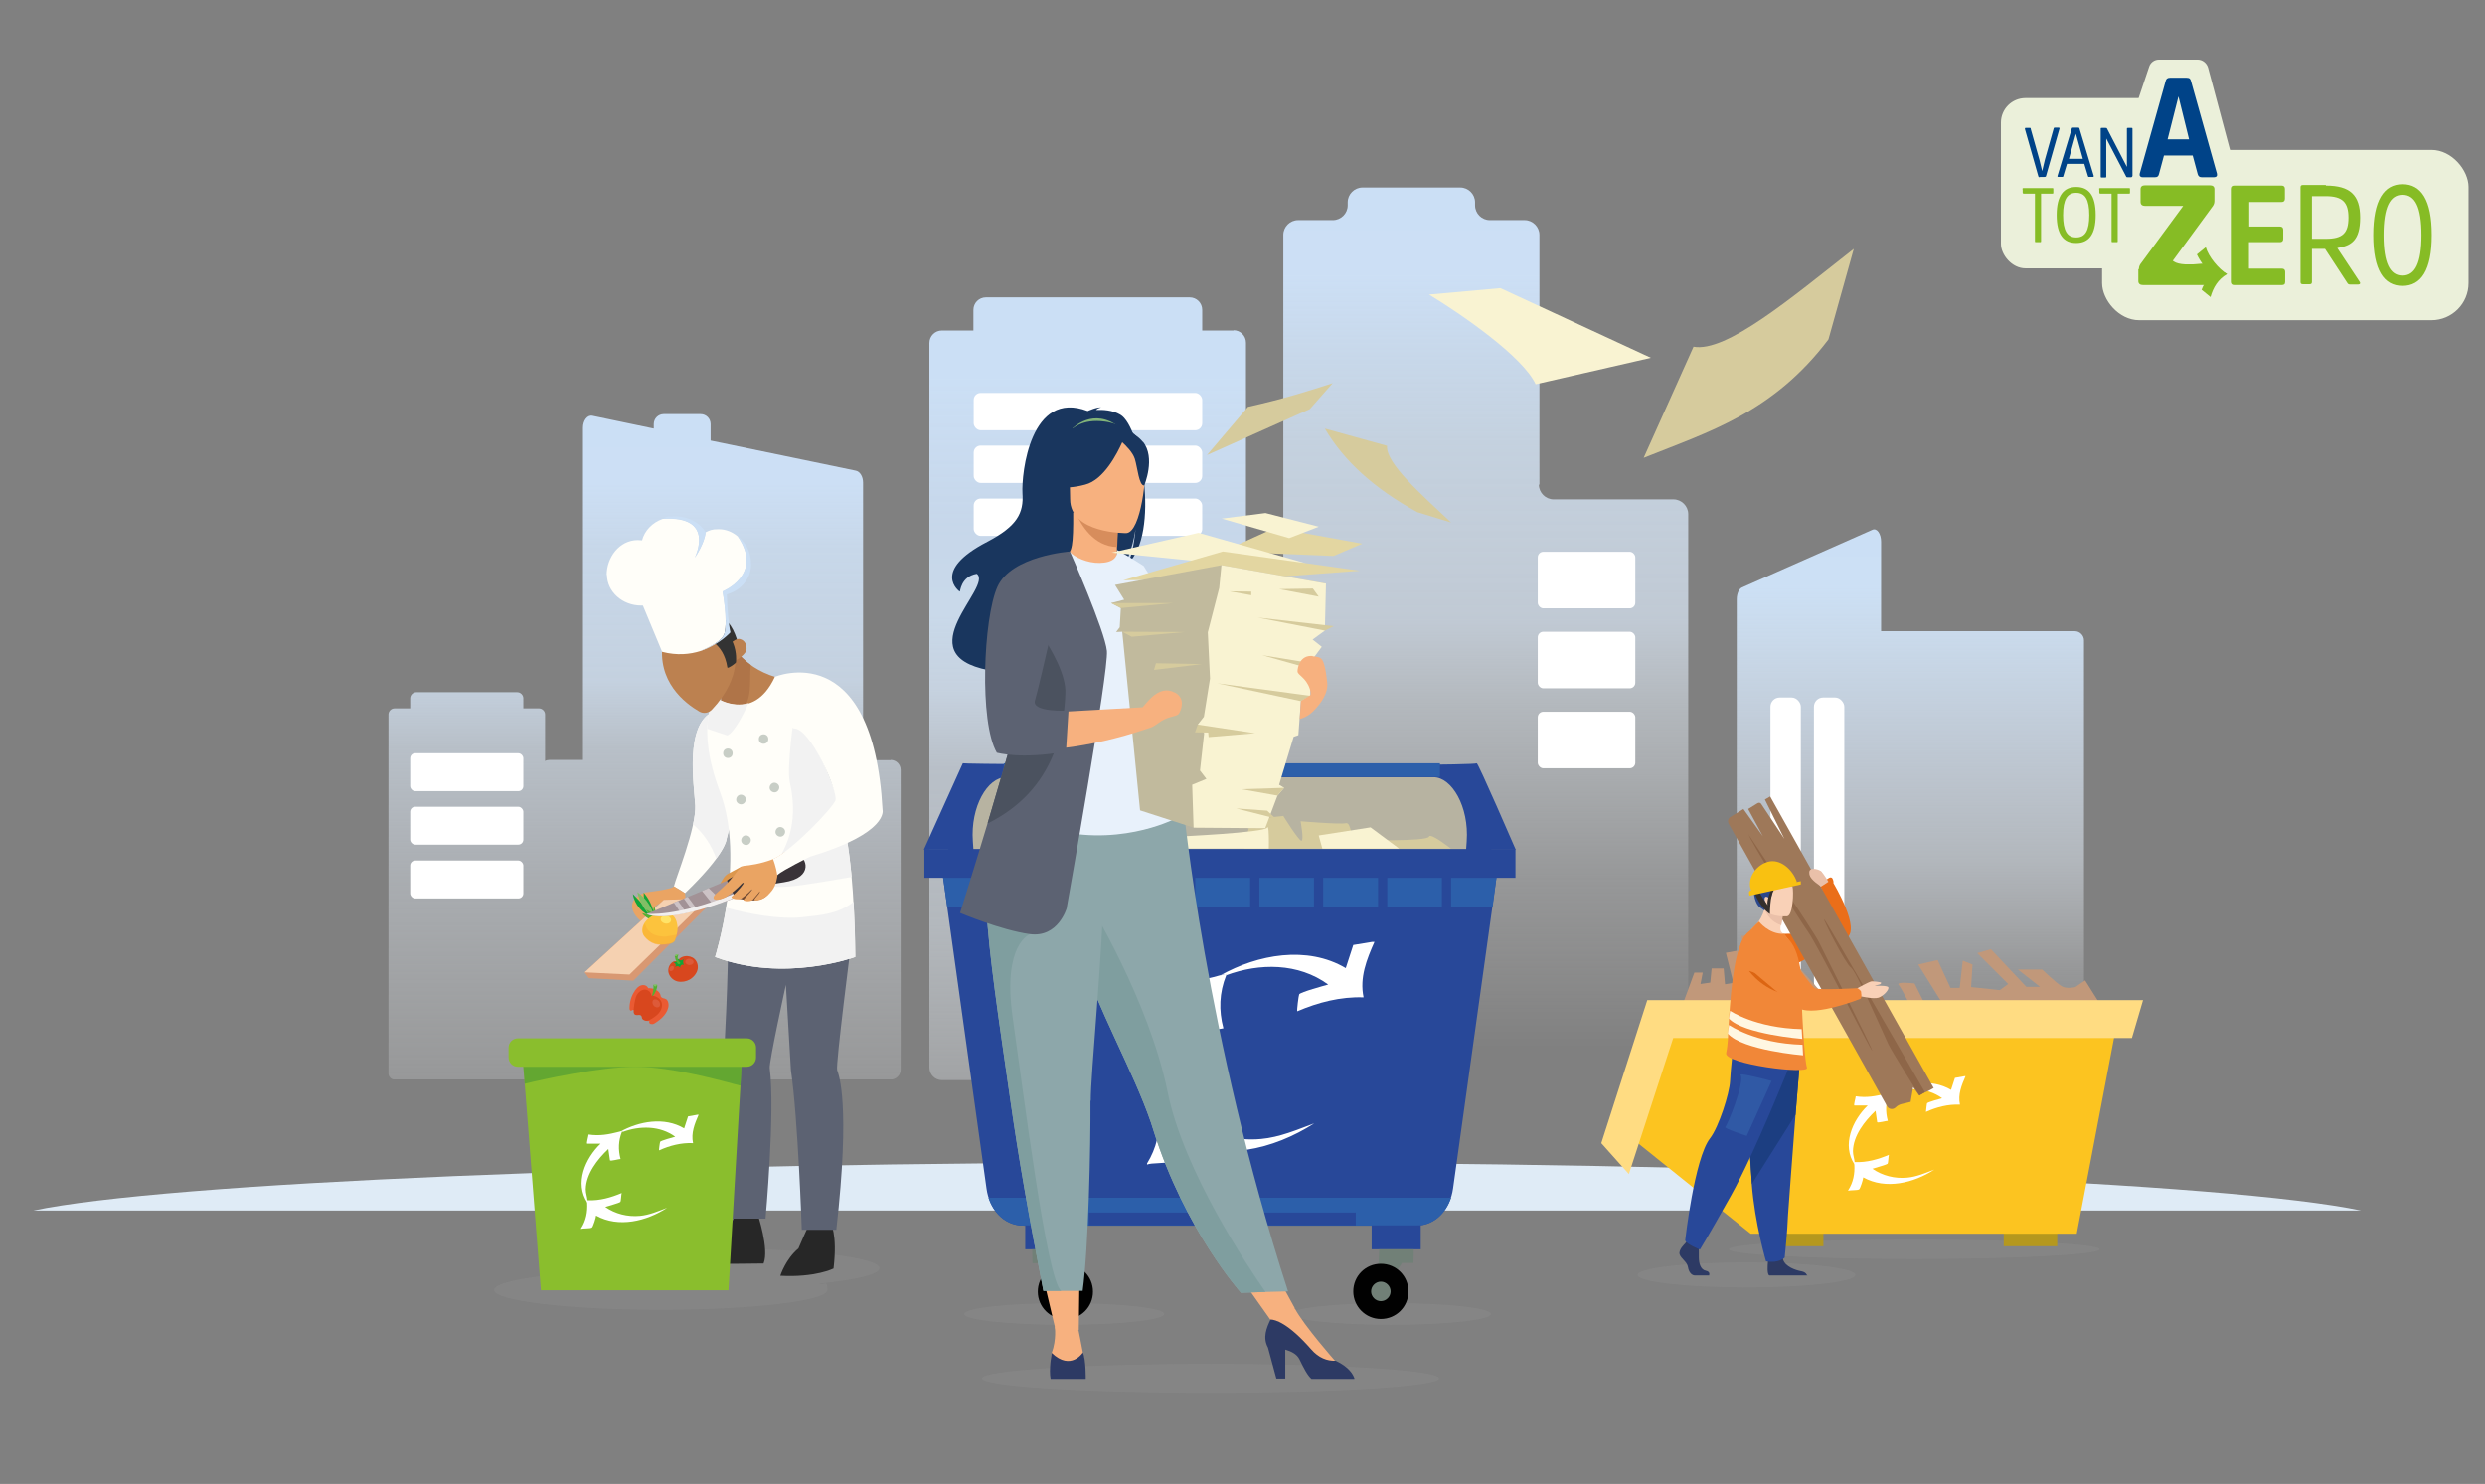 <?xml version="1.0" encoding="UTF-8"?>
<svg id="Laag_1" xmlns="http://www.w3.org/2000/svg" xmlns:xlink="http://www.w3.org/1999/xlink" version="1.1" viewBox="0 0 891.7 532.5">
  <rect x="0" y="0" width="891.7" height="532.5" fill="#808080" stroke="none"/>
  <!-- Generator: Adobe Illustrator 29.2.1, SVG Export Plug-In . SVG Version: 2.1.0 Build 116)  -->
  <defs>
    <style>
      .st0 {
        fill: none;
      }

      .st1 {
        fill: #288539;
      }

      .st1, .st2, .st3, .st4, .st5 {
        isolation: isolate;
      }

      .st1, .st4 {
        opacity: .4;
      }

      .st6 {
        fill: #ea5a33;
      }

      .st2 {
        fill: #e78778;
        mix-blend-mode: screen;
        opacity: .3;
      }

      .st7 {
        fill: #fff7e2;
      }

      .st8 {
        fill: #c1ba9d;
      }

      .st9 {
        fill: #fffef9;
      }

      .st10 {
        fill: #e3d6a1;
      }

      .st11, .st12 {
        fill: #284899;
      }

      .st13 {
        fill: #2d3a64;
      }

      .st14 {
        fill: #eac0a9;
      }

      .st15 {
        fill: #4b525f;
      }

      .st16, .st17 {
        fill: #2c5faa;
      }

      .st16, .st18, .st19, .st20, .st12 {
        fill-rule: evenodd;
      }

      .st21 {
        fill: #2c488c;
      }

      .st22 {
        fill: #393338;
      }

      .st23 {
        fill: #d78d5c;
      }

      .st24 {
        fill: #f1efef;
      }

      .st25 {
        fill: #af7448;
      }

      .st26 {
        fill: #9d9d9c;
        opacity: .2;
      }

      .st27 {
        fill: #ffdc82;
      }

      .st28 {
        fill: #fcc33d;
      }

      .st29 {
        fill: #54af32;
      }

      .st4 {
        fill: #f7a534;
        mix-blend-mode: multiply;
      }

      .st30 {
        fill: #e8f1fb;
      }

      .st31 {
        fill: #272727;
      }

      .st32 {
        fill: url(#Naamloos_verloop);
      }

      .st33 {
        fill: #86bc25;
      }

      .st18 {
        fill: #010101;
      }

      .st34 {
        fill: #f7b17f;
      }

      .st35 {
        fill: #c1987a;
      }

      .st36 {
        fill: #ccc2c5;
      }

      .st37 {
        fill: #8abe2d;
      }

      .st38 {
        fill: #5c6272;
      }

      .st39 {
        fill: #dc974d;
      }

      .st40 {
        fill: #777;
        fill-opacity: 0;
      }

      .st41 {
        fill: #609aa8;
      }

      .st42 {
        fill: #fff;
      }

      .st43 {
        fill: #352f2b;
      }

      .st44 {
        fill: #f9f3d2;
      }

      .st45 {
        fill: #8da7aa;
      }

      .st46 {
        fill: #ffe367;
      }

      .st47 {
        fill: #f18738;
      }

      .st48 {
        fill: #1c3e81;
      }

      .st49 {
        fill: #fcc420;
      }

      .st50 {
        fill: #b5981e;
      }

      .st51 {
        fill: #f2f2f2;
      }

      .st52 {
        fill: #9e7859;
      }

      .st5 {
        fill: #386ab2;
        opacity: .5;
      }

      .st53 {
        fill: #704932;
      }

      .st54 {
        fill: #d6cb9d;
      }

      .st55 {
        fill: #eaa463;
      }

      .st56 {
        fill: #cbdff5;
      }

      .st57 {
        fill: #19365e;
      }

      .st58 {
        fill: #7f9e9f;
      }

      .st59 {
        fill: #bc8150;
      }

      .st60 {
        fill: #8e6648;
      }

      .st61 {
        fill: #d8471e;
      }

      .st62 {
        fill: #ebf0da;
      }

      .st63 {
        fill: #82b479;
      }

      .st19 {
        fill: #718077;
      }

      .st20 {
        fill: #b7b3a1;
      }

      .st64 {
        fill: #ea6e19;
      }

      .st65 {
        fill: #12a538;
      }

      .st66 {
        fill: url(#Naamloos_verloop_2);
      }

      .st67 {
        fill: url(#Naamloos_verloop_4);
      }

      .st68 {
        fill: url(#Naamloos_verloop_3);
      }

      .st69 {
        fill: #333;
      }

      .st70 {
        fill: #f9c111;
      }

      .st71 {
        fill: #d89872;
      }

      .st72 {
        fill: #f5d1b1;
      }

      .st73 {
        fill: #f9d1b7;
      }

      .st74 {
        fill: #c8cec6;
      }

      .st75 {
        fill: #dc6512;
      }

      .st76 {
        fill: #a29296;
      }

      .st77 {
        clip-path: url(#clippath);
      }

      .st78 {
        fill: #81be66;
      }

      .st79 {
        fill: #dfebf6;
      }

      .st80 {
        fill: #004388;
      }
    </style>
    <linearGradient id="Naamloos_verloop" data-name="Naamloos verloop" x1="533.2" y1="156.2" x2="533.2" y2="466" gradientTransform="translate(0 533.3) scale(1 -1)" gradientUnits="userSpaceOnUse">
      <stop offset="0" stop-color="#fff" stop-opacity="0"/>
      <stop offset=".2" stop-color="#f2f7fc" stop-opacity=".2"/>
      <stop offset=".4" stop-color="#e6f0fa" stop-opacity=".5"/>
      <stop offset=".5" stop-color="#dce9f8" stop-opacity=".7"/>
      <stop offset=".7" stop-color="#d5e5f6" stop-opacity=".8"/>
      <stop offset=".8" stop-color="#cfe1f5" stop-opacity=".9"/>
      <stop offset=".9" stop-color="#ccdff5"/>
      <stop offset="1" stop-color="#cbdff5"/>
    </linearGradient>
    <linearGradient id="Naamloos_verloop_2" data-name="Naamloos verloop 2" x1="231.3" y1="145.9" x2="231.3" y2="384.7" gradientTransform="translate(0 533.3) scale(1 -1)" gradientUnits="userSpaceOnUse">
      <stop offset="0" stop-color="#fff" stop-opacity="0"/>
      <stop offset="0" stop-color="#f4f8fc" stop-opacity=".2"/>
      <stop offset=".3" stop-color="#e7f0fa" stop-opacity=".4"/>
      <stop offset=".5" stop-color="#ddeaf8" stop-opacity=".6"/>
      <stop offset=".6" stop-color="#d5e5f7" stop-opacity=".8"/>
      <stop offset=".8" stop-color="#cfe1f5" stop-opacity=".9"/>
      <stop offset=".9" stop-color="#ccdff5"/>
      <stop offset="1" stop-color="#cbdff5"/>
    </linearGradient>
    <linearGradient id="Naamloos_verloop_3" data-name="Naamloos verloop 3" x1="390.3" y1="145.7" x2="390.3" y2="426.6" gradientTransform="translate(0 533.3) scale(1 -1)" gradientUnits="userSpaceOnUse">
      <stop offset="0" stop-color="#fff" stop-opacity="0"/>
      <stop offset="0" stop-color="#fcfdfe" stop-opacity="0"/>
      <stop offset="0" stop-color="#f0f6fc" stop-opacity=".3"/>
      <stop offset=".2" stop-color="#e6f0fa" stop-opacity=".5"/>
      <stop offset=".4" stop-color="#deeaf8" stop-opacity=".6"/>
      <stop offset=".5" stop-color="#d7e6f7" stop-opacity=".8"/>
      <stop offset=".6" stop-color="#d1e3f6" stop-opacity=".9"/>
      <stop offset=".7" stop-color="#cee0f5" stop-opacity=".9"/>
      <stop offset=".9" stop-color="#cbdff5"/>
      <stop offset="1" stop-color="#cbdff5"/>
    </linearGradient>
    <linearGradient id="Naamloos_verloop_4" data-name="Naamloos verloop 4" x1="685.5" y1="145.8" x2="685.5" y2="343.3" gradientTransform="translate(0 533.3) scale(1 -1)" gradientUnits="userSpaceOnUse">
      <stop offset="0" stop-color="#fff" stop-opacity="0"/>
      <stop offset=".2" stop-color="#f2f7fc" stop-opacity=".2"/>
      <stop offset=".4" stop-color="#e4eef9" stop-opacity=".5"/>
      <stop offset=".6" stop-color="#d9e7f7" stop-opacity=".7"/>
      <stop offset=".8" stop-color="#d1e3f6" stop-opacity=".9"/>
      <stop offset=".9" stop-color="#cce0f5"/>
      <stop offset="1" stop-color="#cbdff5"/>
    </linearGradient>
    <clipPath id="clippath">
      <rect class="st0" x="330.5" y="263.1" width="202.9" height="41.4"/>
    </clipPath>
  </defs>
  <ellipse class="st26" cx="381.9" cy="471.5" rx="35.9" ry="3.9"/>
  <ellipse class="st26" cx="499.1" cy="471.5" rx="35.9" ry="3.9"/>
  <ellipse class="st26" cx="626.7" cy="457.5" rx="39.1" ry="4.5"/>
  <ellipse class="st26" cx="686.9" cy="448.3" rx="66.5" ry="3.5"/>
  <ellipse class="st26" cx="434.4" cy="494.6" rx="82" ry="5.2"/>
  <path class="st26" d="M315.6,455.1c0-3.9-26.8-7.1-59.8-7.1s-59.8,3.2-59.8,7.1,1.1,1.5,3.1,2.3c-13.3,1.3-21.8,3.3-21.8,5.5,0,3.9,26.8,7.1,59.8,7.1s59.8-3.2,59.8-7.1-1.1-1.5-3.1-2.3c13.3-1.3,21.8-3.3,21.8-5.5Z"/>
  <g class="st3">
    <g id="Laag_2">
      <g>
        <path class="st32" d="M552.4,173.9v-89.6c0-2.9-2.4-5.3-5.3-5.3h-12.5c-2.9,0-5.3-2.4-5.3-5.3v-1.1c0-2.9-2.4-5.3-5.3-5.3h-35.1c-2.9,0-5.3,2.4-5.3,5.3v1.1c0,2.9-2.4,5.3-5.3,5.3h-12.5c-2.9,0-5.3,2.4-5.3,5.3v287.3c0,2.9,2.4,5.3,5.3,5.3h73.6v.2h61.1c2.9,0,5.3-2.4,5.3-5.3v-187.3c0-2.9-2.4-5.3-5.3-5.3h-43c-2.9,0-5.3-2.4-5.3-5.3h.2Z"/>
        <g>
          <path class="st66" d="M319.6,272.8h-9.9v-99.6c0-2.2-1.1-4-2.6-4.3l-52.1-10.8v-5.9c0-2-1.6-3.6-3.6-3.6h-13.2c-2,0-3.6,1.6-3.6,3.6v1.6l-22-4.6c-1.8-.4-3.4,1.7-3.4,4.3v119.2h-12c-.6,0-1.1.1-1.6.4v-16.7c0-1.2-1-2.2-2.2-2.2h-5.6v-3.6c0-1.2-1-2.2-2.2-2.2h-36.2c-1.2,0-2.2,1-2.2,2.2v3.6h-5.6c-1.2,0-2.2,1-2.2,2.2v128.8c0,1.2,1,2.2,2.2,2.2h51.8c.7,0,1.2-.3,1.6-.7.6.5,1.3.7,2.2.7h122.4c2,0,3.6-1.6,3.6-3.6v-107.5c0-2-1.6-3.6-3.6-3.6h0Z"/>
          <g>
            <path class="st68" d="M442.7,118.6h-11.3v-7.4c0-2.5-2-4.5-4.5-4.5h-73.1c-2.5,0-4.5,2-4.5,4.5v7.4h-11.3c-2.5,0-4.5,2-4.5,4.5v260c0,2.5,2,4.5,4.5,4.5h104.6c2.5,0,4.5-2,4.5-4.5V123c0-2.5-2-4.5-4.5-4.5h0Z"/>
            <g>
              <rect class="st42" x="349.4" y="141" width="82" height="13.4" rx="2.5" ry="2.5"/>
              <rect class="st42" x="349.4" y="159.9" width="82" height="13.4" rx="2.5" ry="2.5"/>
              <rect class="st42" x="349.4" y="178.9" width="82" height="13.4" rx="2.5" ry="2.5"/>
            </g>
          </g>
          <g>
            <rect class="st42" x="147.2" y="270.3" width="40.6" height="13.6" rx="1.8" ry="1.8"/>
            <rect class="st42" x="147.2" y="289.5" width="40.6" height="13.6" rx="1.8" ry="1.8"/>
            <rect class="st42" x="147.2" y="308.8" width="40.6" height="13.6" rx="1.8" ry="1.8"/>
          </g>
          <g>
            <path class="st67" d="M744.5,226.5h-69.5v-32.1c0-2.9-1.5-5-3.1-4.3l-46.8,20.7c-1.1.5-1.9,2.2-1.9,4.3v168c0,2.4,1.1,4.4,2.5,4.4h118.8c1.8,0,3.3-1.5,3.3-3.3v-154.4c0-1.8-1.5-3.3-3.3-3.3h0Z"/>
            <g>
              <rect class="st42" x="635.3" y="250.3" width="10.9" height="105.6" rx="3.3" ry="3.3"/>
              <rect class="st42" x="650.9" y="250.3" width="10.9" height="105.6" rx="3.3" ry="3.3"/>
            </g>
          </g>
        </g>
        <g>
          <rect class="st42" x="551.8" y="198" width="35" height="20.3" rx="2" ry="2"/>
          <rect class="st42" x="551.8" y="226.7" width="35" height="20.3" rx="2" ry="2"/>
          <rect class="st42" x="551.8" y="255.4" width="35" height="20.3" rx="2" ry="2"/>
        </g>
      </g>
      <path class="st79" d="M847.3,434.4c-47-9.9-216.2-17.3-417.7-17.3s-370.7,7.4-417.7,17.3h835.5,0Z"/>
      <g>
        <g>
          <g>
            <path class="st12" d="M524,299.3h-172.6c-7.3,0-14.3,6.1-13.3,13.3l15.9,113.9c1,7.3,6,13.3,13.3,13.3h140.8c7.3,0,12.3-6.1,13.3-13.3l15.9-113.9c1-7.3-6-13.3-13.3-13.3Z"/>
            <polygon class="st16" points="338.4 314.8 339.9 325.5 535.6 325.5 537 314.8 338.4 314.8"/>
            <path class="st16" d="M354.7,429.8c1.9,5.7,6.4,10,12.6,10h140.8c6.2,0,10.7-4.3,12.6-10h-166Z"/>
            <path class="st12" d="M345.5,273.9c.5.5,183,1.3,184.4,0,.4-.4,14,31,14,31h-212.4l14-31h0Z"/>
            <path class="st20" d="M360.9,278.9h153.5c6.5,0,12.8,10.5,11.9,23l-.2,2.9h-176.8l-.2-2.9c-.9-12.5,5.3-23,11.9-23h-.1Z"/>
            <rect class="st11" x="517.4" y="314.8" width="3.3" height="13.2"/>
            <rect class="st11" x="494.5" y="314.8" width="3.3" height="13.2"/>
            <rect class="st11" x="471.5" y="314.8" width="3.3" height="13.2"/>
            <rect class="st11" x="448.6" y="314.8" width="3.3" height="13.2"/>
            <rect class="st11" x="425.6" y="314.8" width="3.3" height="13.2"/>
            <rect class="st11" x="402.7" y="314.8" width="3.3" height="13.2"/>
            <rect class="st11" x="379.7" y="314.8" width="3.3" height="13.2"/>
            <rect class="st11" x="356.8" y="314.8" width="3.3" height="13.2"/>
            <rect class="st11" x="367.9" y="439.7" width="17.6" height="8.6"/>
            <polygon class="st19" points="370.4 448.3 370.5 453.3 374.6 453.3 381.2 463.3 383.5 463.2 382.9 448.3 370.4 448.3"/>
            <path class="st18" d="M382.3,473.4c-5.4,0-9.9-4.4-9.9-9.9s4.4-9.9,9.9-9.9,9.9,4.4,9.9,9.9-4.4,9.9-9.9,9.9Z"/>
            <g>
              <rect class="st11" x="492.2" y="439.7" width="17.6" height="8.6"/>
              <polygon class="st19" points="507.3 448.3 507.2 453.2 503.1 453.2 496.6 463.2 494.2 463.1 494.9 448.3 507.3 448.3"/>
              <path class="st18" d="M495.5,473.3c-5.4,0-9.9-4.4-9.9-9.9s4.4-9.9,9.9-9.9,9.9,4.4,9.9,9.9-4.4,9.9-9.9,9.9Z"/>
              <path class="st19" d="M495.5,466.9c-1.9,0-3.5-1.6-3.5-3.5s1.6-3.5,3.5-3.5,3.5,1.6,3.5,3.5-1.6,3.5-3.5,3.5Z"/>
            </g>
            <path class="st19" d="M382.3,467c-1.9,0-3.5-1.6-3.5-3.5s1.6-3.5,3.5-3.5,3.5,1.6,3.5,3.5-1.6,3.5-3.5,3.5Z"/>
            <rect class="st17" x="360.2" y="273.9" width="156.5" height="4.9"/>
            <rect class="st11" x="390.7" y="435.1" width="95.8" height="4.6"/>
            <rect class="st11" x="331.7" y="304.7" width="212.1" height="10.3"/>
          </g>
          <g>
            <path class="st42" d="M415.9,397.8c8.3.4,16.3-1.9,23.8-5-.4,1-.5,5.7-.9,6.3-.7.9-8.9,2.9-10.4,3.4,7,4.8,15.6,7,24.1,6.2,6.7-.6,12.9-3.3,19.1-5.6-14.4,9.3-33.8,14.2-49.6,5.4-.2,1.2-2.1,8-2.8,8.4-1.2.7-6,.3-7.6,1v-.4c3.4-5.5,4.7-11.4,4.4-17.9v-1.7h-.1Z"/>
            <path class="st42" d="M493.2,338c-2.8,6.3-5.4,12.8-3.9,19.9-8.3-.3-16.3,1.8-23.8,5-.2-.2.5-5.8.7-6.1.5-.8,9-3.1,10.4-3.5-10.7-7.8-24.6-7.8-36.7-3.3.2-.9-1.4-.2-2,0,13.4-7.5,31.1-10.8,45-2.6l2.7-8.3,6.7-1.1h.9,0Z"/>
            <path class="st42" d="M438,350c.5-.2,2.2-.9,2,0-2.5,6.2-2.7,12.6-1,19-1.2.1-6.6,1.5-7.3,1l-1.1-8c-7.5,7.2-15.6,17.3-15.7,28.3,0,2.7.9,5.1,1.1,7.5v1.7c-9.1-13.7-1.5-30.9,9.2-41.2h-9.4c-.5-.3.9-5.5,1-6.4,7.6,1.1,14,.1,21.3-2h-.1Z"/>
          </g>
        </g>
        <g class="st77">
          <g>
            <path class="st8" d="M350,308.8l1.5-4.7s27.9,0,32.5-3.6l3.1,3.6h4.6l-5.7-8.7s15.5-.7,18.1-2.2c0,0,10.3,10.8,15,10.5,4.6-.4,6.2,3.2,6.2,3.2l-75.3,1.8h0Z"/>
            <polygon class="st44" points="359.2 308.8 354.1 300.9 368 296.9 387.6 308.1 359.2 308.8"/>
            <path class="st54" d="M446.4,304.8l2.4-10.8,11.7-1.2s5.5,8.9,6.5,8.9-.3-7-.3-7c0,0,14.1,1.2,16.2.7s1.7,6,3.4,6,25.8.7,26.5-1.2,12.7,8.2,12.7,8.2l-138.2,2.2s13.4-7.5,11.7-9.9c-1.7-2.4,24.1,6.5,47.5,4.1h-.1Z"/>
            <path class="st44" d="M398.5,309.2c1.5-.4,24.8-6.1,24.2-9,0,0,30.9-1.4,32-3.2,1-1.8.5,11.9.5,11.9l-56.7.4h0Z"/>
            <polygon class="st44" points="475.8 309.2 473.2 299.8 491.8 296.9 507.8 308.8 475.8 309.2"/>
          </g>
        </g>
      </g>
      <g>
        <g>
          <path class="st35" d="M753.3,359.9l-5.1-8.1-3.5,2.4s-3,.8-4.9-.3c-1.9-1.1-7-6-7-6h-8.7l7.9,6.2h-4.9l-12.7-13.5-4.9,1.4,11.1,11.1-3,2.2-10.3-1.1.5-8.1-3.5-1.4-1.1,9.8h-3.3l-4.6-10-7,1.6,8.4,13.5-6.2.3-3.5-7s-6.8-.8-5.7.5c1.1,1.4,3.5,6.2,3.5,6.2l-26,2.4-19.8-22.2h-3.3l8.4,19.2-6,.5-10.3-24.1-3,.5,2.4,9.2-1.4,3.3-2.2-7.3-4.3.8,2.7,10.8-3,.5-.5-5.7h-4.3l-.5,5.1-3.5.5.8-4.1h-3l-4.6,12.5,103,4.3,46.9-6.2v.3Z"/>
          <g>
            <g>
              <rect class="st50" x="719" y="430.1" width="19.2" height="17.1"/>
              <rect class="st50" x="635.1" y="430.1" width="19.2" height="17.1"/>
              <polygon class="st49" points="759.7 366.6 745.2 442.7 628.2 442.7 584.5 407.6 595.8 364.8 759.7 366.6"/>
              <polygon class="st27" points="769 358.9 591.1 358.9 574.6 410.2 584.5 421.3 600.4 372.5 765 372.5 769 358.9"/>
            </g>
            <polygon class="st40" points="608.3 378.4 588.4 410.4 600.9 372.9 758.1 372.9 608.3 378.4"/>
            <g>
              <path class="st42" d="M665.6,417c4.3.2,8.4-1,12.2-2.6-.2.5-.2,2.9-.5,3.2-.4.4-4.6,1.5-5.4,1.8,3.6,2.5,8,3.6,12.4,3.2,3.4-.3,6.6-1.7,9.8-2.9-7.4,4.8-17.4,7.3-25.5,2.8,0,.6-1.1,4.1-1.5,4.3-.6.4-3.1.2-3.9.5v-.2c1.8-2.8,2.4-5.9,2.2-9.2v-.9h.2Z"/>
              <path class="st42" d="M705.3,386.2c-1.4,3.2-2.8,6.6-2,10.2-4.3-.2-8.4.9-12.2,2.6,0-.1.3-3,.4-3.1.3-.4,4.6-1.6,5.4-1.8-5.5-4-12.7-4-18.9-1.7,0-.5-.7,0-1,0,6.9-3.9,16-5.5,23.1-1.3l1.4-4.3,3.4-.6h.4,0Z"/>
              <path class="st42" d="M676.9,392.4c.3,0,1.1-.5,1,0-1.3,3.2-1.4,6.5-.5,9.8-.6,0-3.4.8-3.8.5l-.6-4.1c-3.9,3.7-8,8.9-8.1,14.5,0,1.4.5,2.6.6,3.9s0,.6,0,.9c-4.7-7-.8-15.9,4.7-21.2h-4.8c-.3-.2.5-2.8.5-3.3,3.9.6,7.2,0,10.9-1h0Z"/>
            </g>
          </g>
        </g>
        <g>
          <g>
            <g>
              <path class="st13" d="M613.3,457.7h-5.1c-1.1,0-2.2-1.1-2.5-3s-2.5-3-3-4.6,1.9-3.8,1.9-3.8l.4-.5.4-.5,4,.9s0,1,.2,2.2v2.8c0,2.1.6,4.4,2.5,4.8s1.1,1.8,1.1,1.8h0Z"/>
              <path class="st13" d="M648.6,457.7h-13.7c-.9-.4-.6-3.9-.5-4.9v-.3s4.7-3.8,5.4-.9v.3h0c.8,2.7,4.5,3.9,6.6,4.3,1.6.3,2,1.2,2.1,1.7v-.2Z"/>
              <path class="st11" d="M645.9,380.3s-.7,8.9-1.6,19.7c-1.1,14.6-2.5,32.6-2.7,36-.2,5.9-1.2,15.3-1.2,15.3,0,0-2.2,2.2-6.7,1.3,0,0-4-13.5-5.1-27.7v-.7c-1.1-14.5-2.7-45.1-2.7-45.1l20,1.2h0Z"/>
              <path class="st48" d="M645.9,380.3s-.7,8.9-1.6,19.7l-15.7,24.9v-.7c-1.1-14.5-2.7-45.1-2.7-45.1l20,1.2Z"/>
              <path class="st11" d="M642.6,381.3s-12.9,32.4-21.4,47.6-11.2,19.5-11.2,19.5c0,0-4.9-1.9-5.3-3.3,0,0,3.3-29.4,8.9-36.6,3.2-4.1,7-16.2,7.2-20.5s1.2-12.7,1.2-12.7l20.6,5.8v.2Z"/>
            </g>
            <g>
              <g>
                <path class="st64" d="M657.4,315.1c-1-1.3-4.2,3-4.2,3,0,0,7.4,15.4,6.1,16-1.3.7-19.3,1-19.3,1l-8.6,17.5s27.8-14.2,31.1-16c5.5-2.9-4.6-19.7-4.6-19.7,0,0,.2-1-.6-2v.2Z"/>
                <path class="st52" d="M693.9,390.4l-1.4.8-3.9,1.8-2.1-2.9-.9,5.3-3.3.8c-.8.2-1.5.6-2.1,1.2h0c-.9.9-2.5.7-3.1-.5l-56.8-101.3c-.3-.6-.3-1.3,0-1.8l.4-.5,4.9-3,7,9.8-5.3-9.8,3.4-2.1c.5-.3,1.1-.1,1.3.3l8.3,12.5-7-14.1,1.9-1.1,58.6,104.5h0Z"/>
                <path class="st73" d="M628.5,333.3s8.7,5.9,13.7,4.7c0,0-1.1-1.9-2.7-3.3-.5-.4-.7-1.1-.6-1.8,0-.3,0-.6.2-.9.4-2,.5-3.2.5-3.2l-3.6-3.4-2.4-2.3c0,1.2-.2,2.2-.5,3.2-1.3,4.9-4.6,7-4.6,7h0Z"/>
                <path class="st14" d="M633.2,326.3s1.5,4.4,6,5.7c.4-2,.5-3.2.5-3.2l-3.6-3.4c-1.9.3-2.9.9-2.9.9Z"/>
                <path class="st60" d="M627.4,299.4s23.6,35.2,25.2,38.5,19.4,38.5,19.2,39.1-19.5-37.7-23-42.6-21.6-34-21.3-35h-.1Z"/>
                <path class="st73" d="M641.2,328.8s-8.2.7-8.6-4.4c-.4-5.1-1.7-8.5,3.6-9.2s6.4,1.2,7,2.9c.5,1.7.2,10.4-1.9,10.7h0Z"/>
                <path class="st47" d="M646.2,348.8c.3,2.5.4,5.3.3,7.9v2.6c.8,18.4,1.6,23,1.9,23.8,1,2.7-29.8-1.3-29-5.2.7-3.4.7-6.9.7-6.9.7-12.3,1.8-28,5.2-33.4.6-1,1.2-1.9,1.8-2.6,2.3-2.9,4.1-4.3,4.1-4.3,0,0,3.5,4.6,8.9,4.4,0,0,2,2.4,2.1,2.4,2,2.3,3.4,6.5,4,11.4h0Z"/>
                <path class="st21" d="M637.7,311.8c4.9-1.1,7,4.9,6.1,5.8-1,.9-4.1-.3-6.1.3-2,.6-1.7,3.7-2.3,4.3-.6.6-.5-.2-1.5-.4-1-.2-.8,1.4-.3,2.3.5,1-.5,2.6-.5,2.6l-1.6-1.1c-1.6-1.1-2.4-4.9-2.1-6.4,0-.1,1.9-6,8.4-7.4h-.1Z"/>
                <path class="st60" d="M688.8,393.2s-9.8-15.6-11.2-18.5c-3.5-7.6-11.7-26.5-13.5-27.6s-10.4-17.9-9.5-17.2c.9.8,36.1,62,36.1,62l-1.9,1.2h0Z"/>
                <path class="st75" d="M627.7,348.5s5.5,7.7,15,8.5c1.6.1,3.8-1.9,3.8-1.9l-18.8-6.7h0Z"/>
                <path class="st73" d="M666.5,354.6s4-2.2,4.8-2.4c.7-.2,3.6.2,3.7.4,0,.2,0,.4-.4.6s-1.9.4-1.8.5c0,.1,4.5-.2,4.8.6.3.8-1.6,3-3.5,3.7-1.9.6-6.3-.5-6.6-.5-2.8.5-1-2.9-1-2.9h0Z"/>
                <path class="st47" d="M667.9,356.1c-.2-.9-1.4-1.5-1.4-1.5,0,0-13.9.8-15.3,0-1.4-.7-12-16-12-16,0,0-4-6.3-8.2-5.7-3.6.5-5.4,3-6.3,5.5-1.1,3,0,6.3,2.2,8.4,5.4,4.6,16.1,13.8,18.8,15.1,6,2.9,21.9-3.5,21.9-3.5,0,0,.6-.5.2-2.3h0Z"/>
                <path class="st14" d="M653.5,318.1s-3.9-2.4-4.1-4.1c-.2-1.7,3.2-2,4.1-1.3.9.8,2.6,3.7,2.6,3.7l-2.6,1.7h0Z"/>
                <path class="st14" d="M649.4,314s1.5,2,2.5,1.3,2.5-1.6,1.6-2.6c-.9-.9-5.2-2-4.1,1.3h0Z"/>
              </g>
              <path class="st70" d="M644.8,316.4c.3.8-15.8,4.3-16.2,3.6-2.1-4.2,1.1-9.3,5.6-10.7,4.5-1.4,9.1,2.7,10.6,7.2h0Z"/>
              <path class="st43" d="M629.7,320.6s1.7,4.9,5.4,7.4c0,0,0-6.9,1.5-8.6l-1.2.2s-1.6,3.9-1.1,5.2c0,0-2.3-3.2-2.8-4.4l-1.8.2h0Z"/>
              <path class="st70" d="M646.1,317.4l-18.3,4s-.6-1.6.3-1.8c.9-.2,18.1-3.4,18.1-3.4v1.2h0Z"/>
              <path class="st7" d="M620.8,362.7s9,6.2,25.7,6.6l.2,3.5s-21.1-1.7-26.3-7.3l.4-2.8h0Z"/>
              <path class="st7" d="M620.4,367.8s9.3,6.6,26.4,7.1l.2,3.8s-21.7-1.8-27-7.8l.4-3h0Z"/>
            </g>
          </g>
          <path class="st5" d="M624.6,385.7c-.5-.9,11.1,2.2,11.1,2.2l-8.9,19.7s-8.4-2.7-7.7-3.2,7-15.9,5.5-18.6h0Z"/>
        </g>
      </g>
      <g>
        <g>
          <g>
            <g>
              <path class="st6" d="M227.9,355.4c.6-.8,1.3-1.6,2.2-1.8.9-.3,2.1,0,2.5,1,.9,0,1.8.1,2.6.5s1.5,1,1.8,1.9c0,.3.1.7.4.9.4.4,1,.3,1.5.6.7.3,1,1.3,1,2.1,0,1.4-.7,2.7-1.6,3.8-.9,1.1-2,1.9-3.2,2.7-.3.2-.6.4-1,.4s-.7,0-1-.3c-.2-.3-.2-.7,0-.9-1,.3-2.3-.3-2.6-1.3,0-.2-.1-.5-.3-.6-.3-.4-.9-.4-1.4-.3s-1.1,0-1.2-.6v-.6c0-.2,0-.5-.3-.5-.3-.1-.6.3-.9.3s-.5-.5-.5-.8c0-2.2.6-4.5,1.9-6.3v-.2Z"/>
              <g>
                <path class="st29" d="M234.4,353.5c.4,1-.3,3.2-.5,4.3.1-.1.3-.2.4-.4.7-.8,1.8-3,1.5-4.1h0c0,.3-1.4.1-1.4.1h0Z"/>
                <path class="st78" d="M234.4,353.5c.4-.3,1-.4,1.4-.2,0,0-.2.6-.6.7-.4,0-.8-.5-.8-.5h0Z"/>
              </g>
              <path class="st61" d="M234,365.5c-.6.4-1.2.7-1.9.8-.7,0-1.5-.3-1.7-.9-.1-.3-.1-.8-.4-1-.5-.4-1.3,0-1.9-.2-.4-.1-.6-.5-.7-.9v-1.2c0-.5.2-1,.2-1.6.2-1.2.4-2.4.9-3.4s1.6-1.9,2.8-2c1.2,0,2.4.9,2.4,2.1,1.4.2,2.8.7,3.5,2,.6,1.1.4,2.6-.3,3.7s-1.8,1.9-2.9,2.6h0Z"/>
              <path class="st2" d="M234.5,358.8c-.5.4-.5,1.3,0,2,.6.7,1.4.9,2,.5.5-.4.5-1.3,0-2-.6-.7-1.4-.9-2-.5Z"/>
            </g>
            <g>
              <g>
                <path class="st31" d="M271.9,435.8s4.2,12.4,2.1,17.6c0,0-21,.3-21,0,0,0-6.6,1-6.3-1.9,0,0,2-1.3,6.9-4.4,5.2-3.2,9.4-6.9,9.9-11.3,0,0,8.4,1,8.4,0h0Z"/>
                <path class="st31" d="M298,438.8s2.6,3.8,1.1,16.4c0,0-6.5,3.3-19.1,2.6,0,0,1.9-6,6.5-9.8,0,0,3.8-8.9,4.3-9.4l7.3.3h0Z"/>
                <path class="st38" d="M305.4,333.4c0,1.5.1,3,.1,4.5,0,0-5.7,44.4-5.1,46.1s4.8,12.2-.3,57.3h-12.4s-1.3-39.6-3.9-57.3l-1.8-30.6s-6.1,27.8-5.8,29.9c2,15.6-1.5,54-1.5,54h-13.1s-1.7-50.1-1.9-56.6c0,0,1.9-33,1.5-47.4h44.3-.1Z"/>
              </g>
              <path class="st9" d="M245.8,320.5c-1.3-.9-2.6-1.7-4-2.4,0,0,.1-.2.1-.3.5-2.4,8-20.9,7.6-28.7-.5-7.8-3.8-29,6.3-33.7l9.8,9.5s.9,15.1-4.9,36.2c0,0,0,5.1-14.9,19.4h0Z"/>
              <path class="st51" d="M248.7,295.8c.5-2.6.9-4.9.8-6.7-.5-7.8-3.8-29,6.3-33.7l9.8,9.5s.9,15.1-4.9,36.2c0,0,0,2-3.7,7-1.6-4.7-4.5-9-8.3-12.3Z"/>
              <path class="st59" d="M261.7,230s4.1,9.2,16.7,13c0,0-4.5,14.1-19.9,12.7,0,0,2.4-10.9-4.9-17.2,0,0,5.7-2.9,8.2-8.5h-.1Z"/>
              <path class="st25" d="M258.4,255.6s2.4-10.9-4.9-17.2c0,0,5.7-2.9,8.2-8.5,0,0,2,4.5,7.7,8.7-.6,6.1.8,12.4-3.5,16.4-1,0-6.4.7-7.5.6h0Z"/>
              <path class="st9" d="M278,242.9s16.3,27.2,18.8,34.2c2.6,7,9.6,17.5,10.1,66.3,0,0-25.4,9.4-50.3,0,0,0,11-34.7,1.8-59.1-9.2-24.4-1.8-34-1.8-34,0,0,13.6,9.4,21.4-7.3h0Z"/>
              <path class="st51" d="M288.2,329.1c6.3-.7,12.7-1.1,18.1-5.5.3,5.8.6,12.3.6,19.8,0,0-25.4,9.4-50.3,0,0,0,2.3-7.4,4-17.7,7.7,2.2,19.3,4.4,27.7,3.4h-.1Z"/>
              <path class="st51" d="M283.4,280.6c-1.1-4.8,1.3-22.8,1.9-25.2,4.3,7.2,9.4,16.1,11.5,21.7,2,5.3,6.5,12.8,8.8,37.6-2.9.5-5.9,1-8.9,1.5-8.2,1.3-30.4,5.6-19.8-4.2,7-9.4,9.3-18.8,6.5-31.4Z"/>
              <path class="st51" d="M268.6,252.3c-1.4,3.2-5,10.5-7.6,11.6-.2,0-3.8-1.3-7.2-2.4.2-7.9,2.8-11.3,2.8-11.3,0,0,5.8,4,12,2.1Z"/>
              <path class="st59" d="M261.8,226.3c2.8,6,4.8,16.5-6.3,28.3-1.2,1.3-3.1,1.6-4.6.7-5-2.9-15.4-10.7-13-25.2.6-3.3,2.3-6.4,4.9-8.6,2-1.7,4.9-3.1,8.6-2.9,4.6.3,8.5,3.5,10.4,7.6h0Z"/>
              <path class="st69" d="M257.1,228.4c-1.8-4.1-5.5-7.3-11-7.9,1.8-1.1,4-1.8,6.7-1.6,4.4.3,8.2,3.1,10.2,7,1,2,2,4.6,2.3,7.7-1-.7-2.1-1.1-3.3-1.1-.6-2.1-2.2-3.8-4.8-4.2h-.1Z"/>
              <path class="st59" d="M262.2,230.8c.8-.7,2.2-1.8,3.3-1.5,1.8.4,2.7,2.3,2.3,4.1-.3,1.1-2.5,3.1-3.9,3.5.3-2.2,0-4.6-1.7-6.1h0Z"/>
              <path class="st69" d="M261,239.5c-1.5-9.5-7.8-9.8-10.2-13.3-.5-.7,4.1-1.4,3.5-2,.3,0,.6.1.8.3,2.5,1.5,5.6,1.8,7.1,4.4,1.6,2.9,2.1,5.8,1.9,8.7,0,.5-2.9,2.3-3,2h-.1Z"/>
              <path class="st9" d="M217.8,206.2c0,6.1,5.5,11.1,12.3,11.1s.4,0,.6,0l6.9,16.6c5.4,1.4,10,.9,13.8-.3,3.7-1.5,7.9-3.8,8.6-6.4,1.2-4.7-.7-14.9-.7-14.9,0,0,14.9-6,5.5-19.7,0,0-.1-.2-.2-.2h0c-1.8-1.5-4.1-2.5-6.7-2.5s-3.2.4-4.7,1.1c-.3,3.8-3.5,8.6-3.9,9.2.5-1,7.2-15.2-11.5-14h0c-3.7,1.3-6.5,4.2-7.4,7.7-.5,0-1-.1-1.5-.1-6.8,0-11.2,6.4-11.2,12.5h.1Z"/>
              <circle class="st74" cx="261.2" cy="270.3" r="1.7"/>
              <circle class="st74" cx="274" cy="265.2" r="1.7"/>
              <path class="st74" d="M264.2,286.6c-.2,1,.5,1.8,1.4,2,1,.2,1.8-.5,2-1.4.2-1-.5-1.8-1.4-2-1-.2-1.8.5-2,1.4Z"/>
              <path class="st74" d="M276.2,282.3c-.2,1,.5,1.8,1.4,2,1,.2,1.8-.5,2-1.4.2-1-.5-1.8-1.4-2s-1.8.5-2,1.4Z"/>
              <path class="st74" d="M266,301.2c-.2,1,.5,1.8,1.4,2,1,.2,1.8-.5,2-1.4.2-1-.5-1.8-1.4-2-1-.2-1.8.5-2,1.4Z"/>
              <g>
                <path class="st61" d="M250.4,346.7c.2,1.9-1.2,3.8-2.9,4.8-1.3.7-2.8,1-4.3.7-1.4-.3-2.7-1.4-3.2-2.8s0-3.1,1.1-4c.6-.5,1.5-.7,2.1-.3.2-.8.8-1.4,1.6-1.7,1.2-.5,2.6-.4,3.7.2s1.8,1.8,1.9,3.1h0Z"/>
                <g>
                  <path class="st65" d="M245.5,344.1c-.5.6-.5,1.6,0,2.2-.3-.2-.7-.2-1,0s-.5.6-.4,1c-.2-.3-.5-.6-.9-.6s-.8.2-1,.5c.2-.3.4-.8.2-1.2-.2-.5-.9-.8-.9-.8.4,0,.6.1.9,0,.4-.2.7-.1,1-1.2.4.8,1.4.8,2,.1h0Z"/>
                  <g>
                    <path class="st29" d="M242.1,342.9c0,.3.1.5.2.8,0,.4.2.9.4,1.3s.4.8.8,1c.2,0,.7,0,.6-.6-.5-.3-.8-.8-.9-1.3-.1-.5,0-1.1.3-1.5-.5,0-.9.2-1.3.4h-.1Z"/>
                    <path class="st78" d="M243.4,342.5s-.3.3-.5.5-.6.1-.8,0c0,0,0-.4.6-.6.2,0,.5,0,.7.2h0Z"/>
                  </g>
                </g>
                <path class="st2" d="M245.9,345.1c0,.6.7,1.2,1.5,1.2s1.5-.5,1.5-1.1-.7-1.2-1.5-1.2-1.5.5-1.5,1.1Z"/>
                <path class="st2" d="M240.4,348.4c.4.2.9,0,1.2-.4.3-.5.3-1,0-1.3-.4-.2-.9,0-1.2.4s-.3,1,0,1.3Z"/>
              </g>
              <path class="st74" d="M278.3,298.2c-.2,1,.5,1.8,1.4,2,1,.2,1.8-.5,2-1.4.2-1-.5-1.8-1.4-2-1-.2-1.8.5-2,1.4Z"/>
              <path class="st55" d="M231.1,320.3s10.8-1.2,10.7-2.3c2.8,1.7,4,2.5,4,2.5,0,0,1.4,7.4-3.3,11.4-2,1.7-2.6.3-2.1-2,.6-2.6,2.1-5.4,1.3-6.1-.9-.8-6.9-.1-7.2,2.9-.3,3.1,3.3,5.8-.5,5.7-3.8-.1-12.3-8.2-2.9-12h0Z"/>
              <path class="st53" d="M266.1,313.9l10.8,2.9s.7,7.7-9.7,6.1c-1.7-.3-5.2-.9-7.5-1.7l6.4-7.3h0Z"/>
              <g>
                <polygon class="st71" points="238.2 322.9 209.8 348.9 211.3 351 227.3 351.9 255 324.1 253.9 322.4 238.2 322.9"/>
                <polygon class="st72" points="238.2 322.9 209.8 348.9 225.9 349.7 253.9 322.4 238.2 322.9"/>
              </g>
              <g>
                <path class="st65" d="M227.1,320.8c2.6,2.6,5,5.3,7.2,8.3-3.7-1.1-6.6-4.5-7.2-8.3Z"/>
                <path class="st65" d="M231,320.3c2.4,2.8,3.8,6.4,4,10.1-2.3-2.9-4.2-6.4-4-10.1Z"/>
                <path class="st78" d="M235.1,330.3c-3.2-2.6-5.5-6.2-6.4-10.2,3.4,2.4,5.7,6.1,6.4,10.2Z"/>
                <path class="st29" d="M235.9,329.4c-.4-1.4-.7-2.8-1.1-4.2-.2.8-.5,1.6-.7,2.4-.7-.4-1.4-.8-2.2-1.2.3.6.7,1.2,1,1.9-.8-.2-1.7-.4-2.5-.6,1.2,1.5,2.9,2.4,4.7,2.7.2,0,.5,0,.6-.1.2-.2.2-.6,0-.8h.2Z"/>
                <path class="st28" d="M235.5,328c1.6-.7,3-1.3,5.2,0,1.6.9,2.1,2.5,2.3,3.7.4,1.9-.1,3.8-.8,5.6-.3.8-1.1,1.1-2,1.3-2.1.4-3.9.4-5.2,0-1.6-.5-2.9-1.5-3.9-2.8-1.5-2.2-.4-5.7,4.2-7.8h.2Z"/>
                <path class="st4" d="M239.2,336c.6,0,3.2-.6,3.7-.6-.2.7-.4,1.4-.6,2.1-.3.8-1.1,1.1-2,1.3-2.1.4-3.9.4-5.2,0-1.6-.5-2.9-1.5-3.9-2.8-.8-1.2-.8-2.9.2-4.6.6,2.1,2.1,4.8,7.7,4.7h.1Z"/>
                <path class="st46" d="M237.1,329.7c-.1.8.6,1.5,1.6,1.7s2-.3,2.1-1.1c.1-.8-.6-1.5-1.6-1.7s-2,.3-2.1,1.1Z"/>
              </g>
              <g>
                <path class="st39" d="M257.9,317.8l11.5-5.2-3.3-1.7s-2.3,1.3-4.8,2.6c-1.5.8-2.1,2.4-3.3,4.3h-.1Z"/>
                <g>
                  <path class="st22" d="M260.9,316s.8-1.5,9.9-4,14-5,15.6-4.9c2.7.1,6.1,7.8-5.2,9.5-11.2,1.6-13.3,4.2-17.5,5.5,0,0-3.2-1.1-2.9-6.1h.1Z"/>
                  <path class="st76" d="M260.9,316l-28.9,12s5.8,3.9,31.8-5.8l-2.9-6.1h0Z"/>
                  <path class="st36" d="M252,319.7l2.3-1c1.7,1.6,3.4,3.3,4.9,5-1.1.4-2.2.7-3.2,1.1l-4.1-5.1h.1Z"/>
                  <g>
                    <path class="st36" d="M245.5,322.4l1.3-.6c.2.3,3.5,4.7,3.5,4.7-.6.2-1.1.3-1.7.4l-3.2-4.5h0Z"/>
                    <path class="st36" d="M243.3,323.3c.9,1.1,1.7,2.3,2.4,3.5,0,0,0,.8-1.3,1.1-.8-1.4-1.7-2.7-2.6-4l1.5-.6h0Z"/>
                  </g>
                  <path class="st24" d="M263.2,320.8l.6,1.3c-25.6,10.1-31.8,5.8-31.8,5.8,0,0,10.5,1.3,31.2-7.1h0Z"/>
                </g>
                <path class="st55" d="M265.1,312c.5-.7,1-1.2,1.8-1.3,2.1-.2,6-.7,10.2-2.3,1.2-.4,2.8-1.4,4.6-2.7,1.1,1.5,2,3,2.6,4.7-2.7,1.4-5.2,2.8-5.3,3.5-.1.8-.4,3.7-2,5.7-2.2,2.8-4.1,3.5-5.8,3.5s1.5-2.1,1.5-3.3c0,0-1.5,1.9-2.6,3.1-.9.8-3.4.5-3.3,0,.6-.9,3.1-3.2,3.1-3.8,0,0-2.6,2.5-3.7,3.2-.8.9-4.7.2-3.5-.7,2.2-1.9,4.5-4.7,4.1-4.8-.6-.2-1.3,1.7-6,4.9-1.4,1-5.3,2-4.7.1.4-1.3,4.4-3.4,8.9-9.8h0Z"/>
                <path class="st9" d="M277.5,308.2c6.5-2.8,21.3-18.2,22.3-21,1-2.9-9-26.2-15-25.8,0,0-6.3-3.4-6.8-18.5,0,0,35.3-15,38.7,47.7,0,0,2.4,8.3-26,16.8,0,0-9.4,4.6-11.8,6.6-.4-3-1.5-5.7-1.5-5.7h0Z"/>
              </g>
            </g>
            <g>
              <polygon class="st37" points="266.3 379.1 265.7 389.6 261.4 463 194.1 463 188.3 388.9 187.5 379.1 266.3 379.1"/>
              <path class="st1" d="M266.3,379.1l-.6,10.5c-6.7-1.8-24.5-6.8-37.6-6.8s-33.6,4.6-39.8,6.1l-.8-9.8h78.8Z"/>
              <path class="st37" d="M185.8,372.6h82.2c1.8,0,3.3,1.5,3.3,3.3v3.6c0,1.8-1.5,3.3-3.3,3.3h-82.2c-1.8,0-3.3-1.5-3.3-3.3v-3.6c0-1.8,1.5-3.3,3.3-3.3Z"/>
            </g>
          </g>
          <g>
            <path class="st42" d="M210.9,430.7c4.3.2,8.4-1,12.2-2.6-.2.5-.2,2.9-.5,3.2-.4.4-4.6,1.5-5.4,1.8,3.6,2.5,8,3.6,12.4,3.2,3.4-.3,6.6-1.7,9.8-2.9-7.4,4.8-17.4,7.3-25.5,2.8,0,.6-1.1,4.1-1.5,4.3-.6.4-3.1.2-3.9.5v-.2c1.8-2.8,2.4-5.9,2.2-9.2v-.9h.2Z"/>
            <path class="st42" d="M250.7,400c-1.4,3.2-2.8,6.6-2,10.2-4.3-.2-8.4.9-12.2,2.6-.1-.1.3-3,.4-3.1.3-.4,4.6-1.6,5.4-1.8-5.5-4-12.7-4-18.9-1.7.1-.5-.7,0-1,0,6.9-3.9,16-5.5,23.1-1.3l1.4-4.3,3.4-.6h.4Z"/>
            <path class="st42" d="M222.2,406.1c.3,0,1.1-.5,1,0-1.3,3.2-1.4,6.5-.5,9.8-.6,0-3.4.8-3.8.5l-.6-4.1c-3.9,3.7-8,8.9-8.1,14.5,0,1.4.5,2.6.6,3.9v.9c-4.7-7-.8-15.9,4.7-21.2h-4.8c-.3-.2.5-2.8.5-3.3,3.9.6,7.2,0,11-1h0Z"/>
          </g>
        </g>
        <path class="st56" d="M251.3,233.6c6.8-2.2,10.8-6.7,10.8-6.7-.7-3-1.1-8.2-1.3-13.6,5-1.4,8.7-5.6,8.7-10.6s-1.9-7.9-4.9-10.4c0,0,.1.2.2.2,9.4,13.7-5.5,19.7-5.5,19.7,0,0,1.9,10.2.7,14.9-.6,2.6-4.9,4.9-8.6,6.4h-.1Z"/>
        <path class="st56" d="M237.8,186.1c18.7-1.2,12,13,11.5,14,.4-.6,3.6-5.4,3.9-9.2-2.1-3.3-6.1-5.6-10.7-5.6s-3.2.3-4.6.8h0Z"/>
      </g>
      <g>
        <g>
          <polygon class="st34" points="373.3 454.1 378.8 477.3 387.1 477.3 387.4 454.1 373.3 454.1"/>
          <polygon class="st34" points="442.8 455.1 458.5 477.3 464.6 469.4 455.1 452 442.8 455.1"/>
          <path class="st57" d="M404.7,202.3c1.1-2.2,2.2-6,2.8-12.9,0,.7-1.3,9.4-4.6,14.3-13.7,9-40,39.1-39.5,44.8,0,0-2.9-2.7-7.1-6.6l-1-5.9c-.5,1.1-.6,3.1-.5,4.5-29.9-5.8,1.8-30-4.3-34.6-5.8,1-5.9,6.5-6.1,6.4,0,0-10.6-7.3,9.9-17.9,10.7-5.6,13.1-10.3,12.6-17.4-.4-7.1,2.8-37.4,23.4-29.5,0,0,3.3-1.5,4.8-1.3,0,0-1.2.2-1.8.9,2.4-.1,5.8,0,8.7,1.7,7.6,4.3,14.3,42.8,2.7,53.5h0Z"/>
          <path class="st34" d="M402.1,204.2s-6.6,3.5-11.7,2.1c-4.7-1.3-7.8-7.4-7.8-7.4,2-.4,2.6-3.2,2.5-15l.9.2,15.2,3s-.3,4.8-.4,9.3c0,3.8.2,7.4,1.1,7.8h.2Z"/>
          <path class="st63" d="M384.8,153.8s7.5-8,17-.4c0,0-5.5-1-17,.4Z"/>
          <path class="st23" d="M401.3,187s-.3,4.8-.4,9.3c-8.5-.2-13-8-14.9-12.3l15.2,3h0Z"/>
          <path class="st57" d="M384.5,182.4s-4.5-7.1-5.5-13.1c-.8-4.3,1.4-20.3,17.5-18,0,0,4.7.5,9.1,3.4,3.5,2.4,8.5,7.4,2.9,21.4l-1.5,4.7-22.4,1.6h-.1Z"/>
          <path class="st45" d="M462.1,463.4l-8.1.2-8.7.3s-20.2-22.5-31.5-58.6c-.3-.8-.5-1.7-.8-2.5-6.2-18.1-19.1-40.8-25.8-61.3-1.1-3.3-2-6.4-2.9-9.3-.3-.9-.5-1.9-.8-2.8-5-17.4-6.4-28.7-7.8-40.9l48.9.4s7.9,83.1,37.6,174.5h-.1Z"/>
          <path class="st30" d="M417.6,260.8c-.1,23.3,3.4,33.3,3.4,33.3,0,0-21,10.6-45.9,2.8-.3,0-18.9-4.9-18.9-4.9.4-.9,5.5-16.6,5.9-17.4,5.3-11.3,6.2-16.2,6.8-19.7,1.2-6.5,1.2-13.2.6-19.5-1.5-16.7-6-30.6-6-30.6,6.8-1.5,13.3-4.2,20.4-6.8,1.6,2,6.4,4.1,10.7,4,5-.1,6.5-2.2,6.3-4.6,5.3,2.9,9.5,5.7,9.5,5.7,4.5,7.8,13.6,15.4,14.3,27.4.2,2.9-7.1,29.7-7.1,30.3h0Z"/>
          <path class="st41" d="M375.6,263.4c-2.1,3-6.2,21.4-16.4,23.7,5.3-13.1,9.2-18.9,9.9-22.9,1.2-7.5,1.2-15.3.6-22.7,3.4-6,6-10.1,6-10.1.3-1,5.4-16.9,7.1-2.7,1.6,14.3-4.7,31.2-7.1,34.6h-.1Z"/>
          <path class="st34" d="M404.2,191.3s-20.2.3-20.2-12.2-2.6-21,10.3-21.7,15.4,4.1,16.4,8.2c1,4.2-1.2,25.3-6.5,25.7h0Z"/>
          <path class="st57" d="M410.1,158.6c-3.1-3.8-5.5-3-6.8-1.8-4.4-6.5-21.6.5-21.6.5-1.4,9-4.5,16.6-4.5,16.6,0,0,3.7,2.3,12.2,0,6.7-1.7,11.5-11.2,13.3-15.2,1.2,1.1,3.7,3.5,4.5,5.9,1,3.2,1.5,9.8,3.4,9.6,0,0,4.2-10-.5-15.7h0Z"/>
          <path class="st34" d="M378.5,476s.7,4.6-1.1,9.5c0,0-1.4,6.2,4.7,6.3,6.1.1,7.6-.5,6.9-4.2-.7-3.8-2-10.3-2-10.3l-8.5-1.3Z"/>
          <path class="st13" d="M389.6,494.8h-12.6c-.7-3.2.4-9.3.4-9.3,6.9,6.6,11.2-.2,11.2-.2,1.1,2.8,1,9.5,1,9.5Z"/>
          <path class="st34" d="M479.2,488.5s-11.2-12.7-14.6-19l-8.3,4.3,18.6,17.5,4.4-.6v-2.1h-.1Z"/>
          <path class="st13" d="M486.1,494.8h-15.5c-1.4-1.2-2.7-3.7-4.3-7-.9-1.9-3-2.9-5.1-3.5v10.4h-3.2l-3-11.1c-2-3.7-.5-7.1.9-10.1,1.6,0,6.3,1.2,14.6,10.7,2.7,3.1,5.7,4.2,8.7,4.1h.1c4.7,2.2,6.2,4.8,6.7,6.3v.2Z"/>
          <path class="st58" d="M454,463.6l-8.7.3s-20.2-22.5-31.5-58.6c-.3-.8-.5-1.7-.8-2.5-6.2-18.1-19.1-40.8-25.8-61.3-1.1-3.3-2-6.4-2.9-9.3-.3-.9-.5-1.9-.8-2.8l7.2-5.5s21.6,35,28.3,68c5.8,28.6,29.1,63.1,35.1,71.7h-.1Z"/>
          <path class="st45" d="M391.3,395c.1,16-.7,52.9-2.8,68.2h-14.1c-5.2-26.5-9-48.5-11.7-67.4-2.2-15.5-4.2-28.8-5.7-40.3s-2.6-21.2-3-29.3c0-1.3-.1-2.5-.1-3.7v-3.6l42.3-4.1c-.5,28.1-4.9,71.1-4.8,80.4v-.2Z"/>
          <path class="st58" d="M380.8,463.2h-6.4c-5.2-26.5-9-48.5-11.7-67.4-2.2-15.5-4.2-28.8-5.7-40.3s-2.6-21.2-3-29.3l15.5,9.1s-9.9,3.5-6.1,29.9,12.2,94.3,17.4,98h0Z"/>
          <path class="st38" d="M382.8,325.8s-3,10.8-13.3,9.4-25-7.6-25-7.6c0,0,4.4-13.9,9.9-32.2,6.6-22.1,14.8-50.7,18.7-68.7,1.1-5,1.8-9.3,2.1-12.3l8.7-16.6s12.6,28.6,13.3,35.8c.7,7.2-14.4,92-14.4,92v.2Z"/>
          <path class="st15" d="M382.3,248.9c-.5,11.7-3.2,34.3-27.7,46.5h-.2c6.6-22.1,14.8-50.7,18.7-68.7,4.5,6.7,9.5,15.6,9.2,22.1h0Z"/>
          <path class="st38" d="M383.9,197.9s-21,1.5-26,12.7-6.6,48.5-.2,59.5c0,0,8.8,2.5,24.4-.4.2,0,.4,0,.6-.1,0,0,5-12.2.5-14.6,0,0-13.2.7-11.8-3.7,1.4-4.4,12.5-53.5,12.5-53.5h0Z"/>
        </g>
        <g>
          <polygon class="st10" points="457.5 189.4 438.8 197.9 478.5 199.5 488.8 195.1 457.5 189.4"/>
          <polygon class="st44" points="454.1 184.1 438.4 186.1 462.6 193.1 473.2 189 454.1 184.1"/>
          <polygon class="st44" points="468.5 202.1 430.1 191.2 398.9 198.3 431.9 201.6 468.5 202.1"/>
          <polygon class="st10" points="487.9 204.8 438.8 197.9 403.1 208.2 443.8 208.1 487.9 204.8"/>
          <polygon class="st8" points="454 297.2 428.3 297 409.1 290.8 402.7 226.7 400.5 226.8 401.8 225.1 402.2 218.2 398.7 216.4 403.4 215.2 400.1 209.9 438.3 202.8 475.8 209.4 454 297.2"/>
          <polygon class="st44" points="438.3 202.8 475.8 209.4 475.4 226.3 471 229.5 474.3 232.1 470 237.9 470.2 249.7 466.8 251.6 465.9 263.8 464.2 264.4 459 281.6 460.8 282.7 458.4 285.5 454 297.2 428.3 297 427.8 281.6 432.9 279.5 430.6 276.5 432.1 263.1 429.8 260 432 257.2 434.2 243.5 433.4 226.9 437.5 211 438.3 202.8"/>
          <polygon class="st54" points="475.4 226.3 451.3 221.6 478.6 224.7 475.4 226.3"/>
          <polygon class="st54" points="473.2 214.1 459 211.4 471.1 211.2 473.2 214.1"/>
          <polygon class="st54" points="402.2 218.2 398.7 216.4 421.1 216.4 402.2 218.2"/>
          <polygon class="st54" points="406.1 228.5 402.7 226.7 425.1 226.8 406.1 228.5"/>
          <polygon class="st54" points="457.7 293.7 443.6 290.1 454.7 290.9 457.7 293.7"/>
          <polygon class="st54" points="449 212.3 441.2 212.2 449 213.6 449 212.3"/>
          <polygon class="st54" points="470 237.9 452.9 235.1 473.2 240.8 470 237.9"/>
          <polygon class="st54" points="470.2 249.7 436.8 245.2 466.8 251.6 470.2 249.7"/>
          <polygon class="st54" points="460.8 282.7 445.5 283.2 458.4 285.5 460.8 282.7"/>
          <polygon class="st54" points="450.3 263.1 433.5 262.4 433.7 264.5 450.3 263.1"/>
          <polygon class="st54" points="450.3 263.1 429.8 260 428.8 262.8 450.3 263.1"/>
          <polygon class="st54" points="431.3 238.3 414.8 238 414.1 240.4 431.3 238.3"/>
        </g>
        <path class="st34" d="M421.5,248.5c-2.8-1.5-5.6-.7-8.3,1.8-1.4,1.3-2.2,2.4-3.2,3.5-4.9.3-16.7.9-26.6,1.5l-.8,13c8.1-1,18.1-3.1,29.6-7,.9-.2,1.9-.7,3.4-1.8,3.5-2.7,6.6-2.2,7.4-3.4s2.6-5.4-1.4-7.6h-.1Z"/>
        <path class="st34" d="M471,235.5c3.2.3,3.6.6,4.5,4.3.4,1.9.5,3.3.7,4.7.7,4.5-2.8,8.3-4.1,9.8-2.6,3.1-5.7,3.7-5.7,3.7l.4-6.3c0-.3,3.4-2.1,3.4-2.3,0,.2.4-.5-.2-2.2-1.4-4.2-4.4-4.9-4.4-6.3s.9-5.9,5.4-5.5h0Z"/>
        <path class="st54" d="M447.8,146l-14.7,17.3,36.9-16.5,8.2-9.3c-8.7,2.8-17.4,5.6-30.4,8.5Z"/>
        <path class="st54" d="M497.8,160l-22.4-6.2c6.8,11.6,17.8,21.6,33.2,30l12.1,3.7c-10.9-10.3-23.3-21.1-23-27.4h0Z"/>
        <path class="st44" d="M551,137.9l41.4-9.5-54-25-25.6,2.3c11.5,7,33.5,22.1,38.2,32.1h0Z"/>
        <path class="st54" d="M607.7,124.4l-17.9,39.9c23.5-9.4,46.4-16.2,66.3-42.5l9.1-32.5c-22.2,17.4-45.8,37.4-57.6,35.1h.1Z"/>
      </g>
      <g>
        <path class="st62" d="M766.6,37.6l4.6-13.7c.5-1.5,1.9-2.5,3.5-2.5h13.9c1.7,0,3.2,1.2,3.7,2.8l9,33.7-38.8,1.8,4-22.2h0Z"/>
        <rect class="st62" x="718" y="35.2" width="58.1" height="61.1" rx="8.8" ry="8.8"/>
        <rect class="st62" x="754.3" y="53.8" width="131.5" height="61.1" rx="13.3" ry="13.3"/>
        <g>
          <path class="st80" d="M732,63.6c-.3,0-.5,0-.6-.4l-4.8-16.9c0-.3,0-.4.3-.4h1.4c.3,0,.4,0,.4.4l3.1,11,1,4.1h0l1-4.2,3.1-11c0-.3.2-.4.4-.4h1.4c.3,0,.4.2.3.4l-4.8,16.9c0,.3-.3.4-.6.4h-1.7,0Z"/>
          <path class="st80" d="M745.7,45.8c.4,0,.5.2.5.4l5.1,16.9c0,.3,0,.4-.3.4h-1.3c-.3,0-.4,0-.5-.4l-1.3-4.3h-6.2l-1.3,4.3c0,.3-.2.4-.4.4h-1.4c-.3,0-.4-.2-.3-.4l5.1-16.9c0-.3.2-.4.5-.4h1.8ZM747.4,57l-2.5-9h0l-2.5,9h5Z"/>
          <path class="st80" d="M765.1,63.2c0,.3-.2.4-.4.4h-1.3c-.3,0-.4,0-.5-.3l-7.1-13.6v13.6c0,.3,0,.4-.4.4h-1.2c-.3,0-.4,0-.4-.4v-17c0-.3,0-.4.4-.4h1.3c.3,0,.5,0,.6.3l7.1,13.7v-13.6c0-.3,0-.4.4-.4h1.2c.3,0,.4,0,.4.4v17h0Z"/>
          <path class="st80" d="M784.6,27.9c1.1,0,1.4.4,1.6,1.2l9.3,33.2c.2.8-.2,1.3-1,1.3h-4.5c-.8,0-1.2-.4-1.4-1.1l-1.8-6.7h-10.3l-1.8,6.7c-.2.8-.6,1.1-1.4,1.1h-4.5c-.8,0-1.2-.6-1-1.3l9.3-33.2c.2-.8.6-1.2,1.6-1.2h5.9ZM785.5,50l-3.8-15.4h0l-3.9,15.4h7.8Z"/>
        </g>
        <g>
          <path class="st33" d="M725.7,67.9c0-.3.2-.4.4-.4h10.3c.3,0,.4,0,.4.4v1.2c0,.3,0,.4-.4.4h-4v17c0,.3,0,.4-.4.4h-1.4c-.3,0-.4,0-.4-.4v-17h-4c-.3,0-.4-.2-.4-.4v-1.2h0Z"/>
          <path class="st33" d="M752,77.2c0,7-2.5,10-7,10s-7-3-7-10,2.5-10.1,7-10.1,7,3,7,10.1ZM749.7,77.2c0-5.6-1.5-8-4.7-8s-4.7,2.4-4.7,8,1.5,8,4.7,8,4.7-2.3,4.7-8Z"/>
          <path class="st33" d="M753.2,67.9c0-.3.2-.4.4-.4h10.3c.3,0,.4,0,.4.4v1.2c0,.3,0,.4-.4.4h-4v17c0,.3,0,.4-.4.4h-1.4c-.3,0-.4,0-.4-.4v-17h-4c-.3,0-.4-.2-.4-.4v-1.2h0Z"/>
          <path class="st33" d="M767.5,96.5c0-.9.4-1.6.9-2.2l15-20.4h-13.6c-1.2,0-1.7-.5-1.7-1.5v-4.5c0-1,.6-1.4,1.7-1.4h23.1c1.2,0,1.7.5,1.7,1.4v4.3c0,.9-.4,1.6-.9,2.2l-15,20.5h14.5c1.2,0,1.7.4,1.7,1.4v4.6c0,1-.6,1.4-1.7,1.4h-24.2c-1.1,0-1.7-.5-1.7-1.4v-4.3h.2Z"/>
          <path class="st33" d="M807,86.9v9.5h11.8c.8,0,1.2.4,1.2,1.2v3.5c0,.9-.4,1.2-1.2,1.2h-17.1c-.8,0-1.2-.4-1.2-1.2v-33.3c0-.8.4-1.2,1.2-1.2h17c.8,0,1.2.4,1.2,1.2v3.5c0,.8-.4,1.2-1.2,1.2h-11.6v8.8h11c.8,0,1.2.4,1.2,1.2v3.2c0,.8-.4,1.2-1.2,1.2h-11.1Z"/>
          <path class="st33" d="M834.6,66.6c8.7,0,12.3,3.4,12.3,11.5s-3.1,10.1-8.2,10.9l8,12.1c.4.5.2,1-.5,1h-2.9c-.6,0-.8-.2-1.1-.7l-7.9-12.1h-4.7v11.9c0,.6-.3.8-.8.8h-2.5c-.6,0-.8-.3-.8-.8v-34c0-.6.3-.8.8-.8h8.3v.2ZM834.6,85.7c6.1,0,8.1-2.1,8.1-7.6s-2.1-7.7-8.2-7.7h-4.9v15.3h5Z"/>
          <path class="st33" d="M872.6,84.4c0,12.5-3.8,18.2-10.5,18.2s-10.5-5.7-10.5-18.2,3.8-18.3,10.5-18.3,10.5,5.7,10.5,18.2h0ZM868.9,84.4c0-10.1-2.3-14.5-6.8-14.5s-6.8,4.5-6.8,14.5,2.3,14.5,6.8,14.5,6.8-4.5,6.8-14.5Z"/>
        </g>
        <g>
          <path class="st33" d="M792.1,100.1c-.8,1.2-1.6,2.5-2.1,3.9l3.2,2.6c1-3.5,2.7-6.3,5.9-8.2-4.7-3-7.6-3.9-8.7-3.8-9.3,1-15.7,0-8.2-9.2-12.2,14.6,2.6,14,9.8,14.8"/>
          <path class="st33" d="M776,86.1c2.2.3,4.3.7,6.3,1.4-1.7,1.5-3,3.3-3.7,5.2-.2.4-.3.9-.3,1.3,0,1.4,1.7,2.4,3.3,3.2-1.9.2-4,.3-5.6-.5-.5-.2-.9-.6-1.2-.9-1.1-.9-2.1-2-2.1-3.2s.4-1.6.8-2.4c.8-1.4,1.5-2.8,2.3-4.2"/>
          <path class="st33" d="M772.2,67.3c-.5,1.6-.8,3.3-.8,5,2.5-.6,12.2-.8,14.8-.6.6,0,1.2,0,1.7.3,1.7.6,2.2,2.2,2.6,3.6,1-1.3,1.9-2.7,1.5-4.2,0-.4-.4-.8-.6-1.2-.7-1.1-1.6-2.2-3.1-2.7-1-.3-2.1-.3-3.1-.3h-6"/>
        </g>
        <path class="st33" d="M787,95.3c1.3,0,2.5-.2,3.5-.3-.8-1.2-1.5-2.2-2.2-3.7l3.2-2.6c1,3.5,4.6,7.8,7.7,9.7l-3.9.5-8.3-2.1v-1.4h0Z"/>
      </g>
    </g>
  </g>
</svg>
